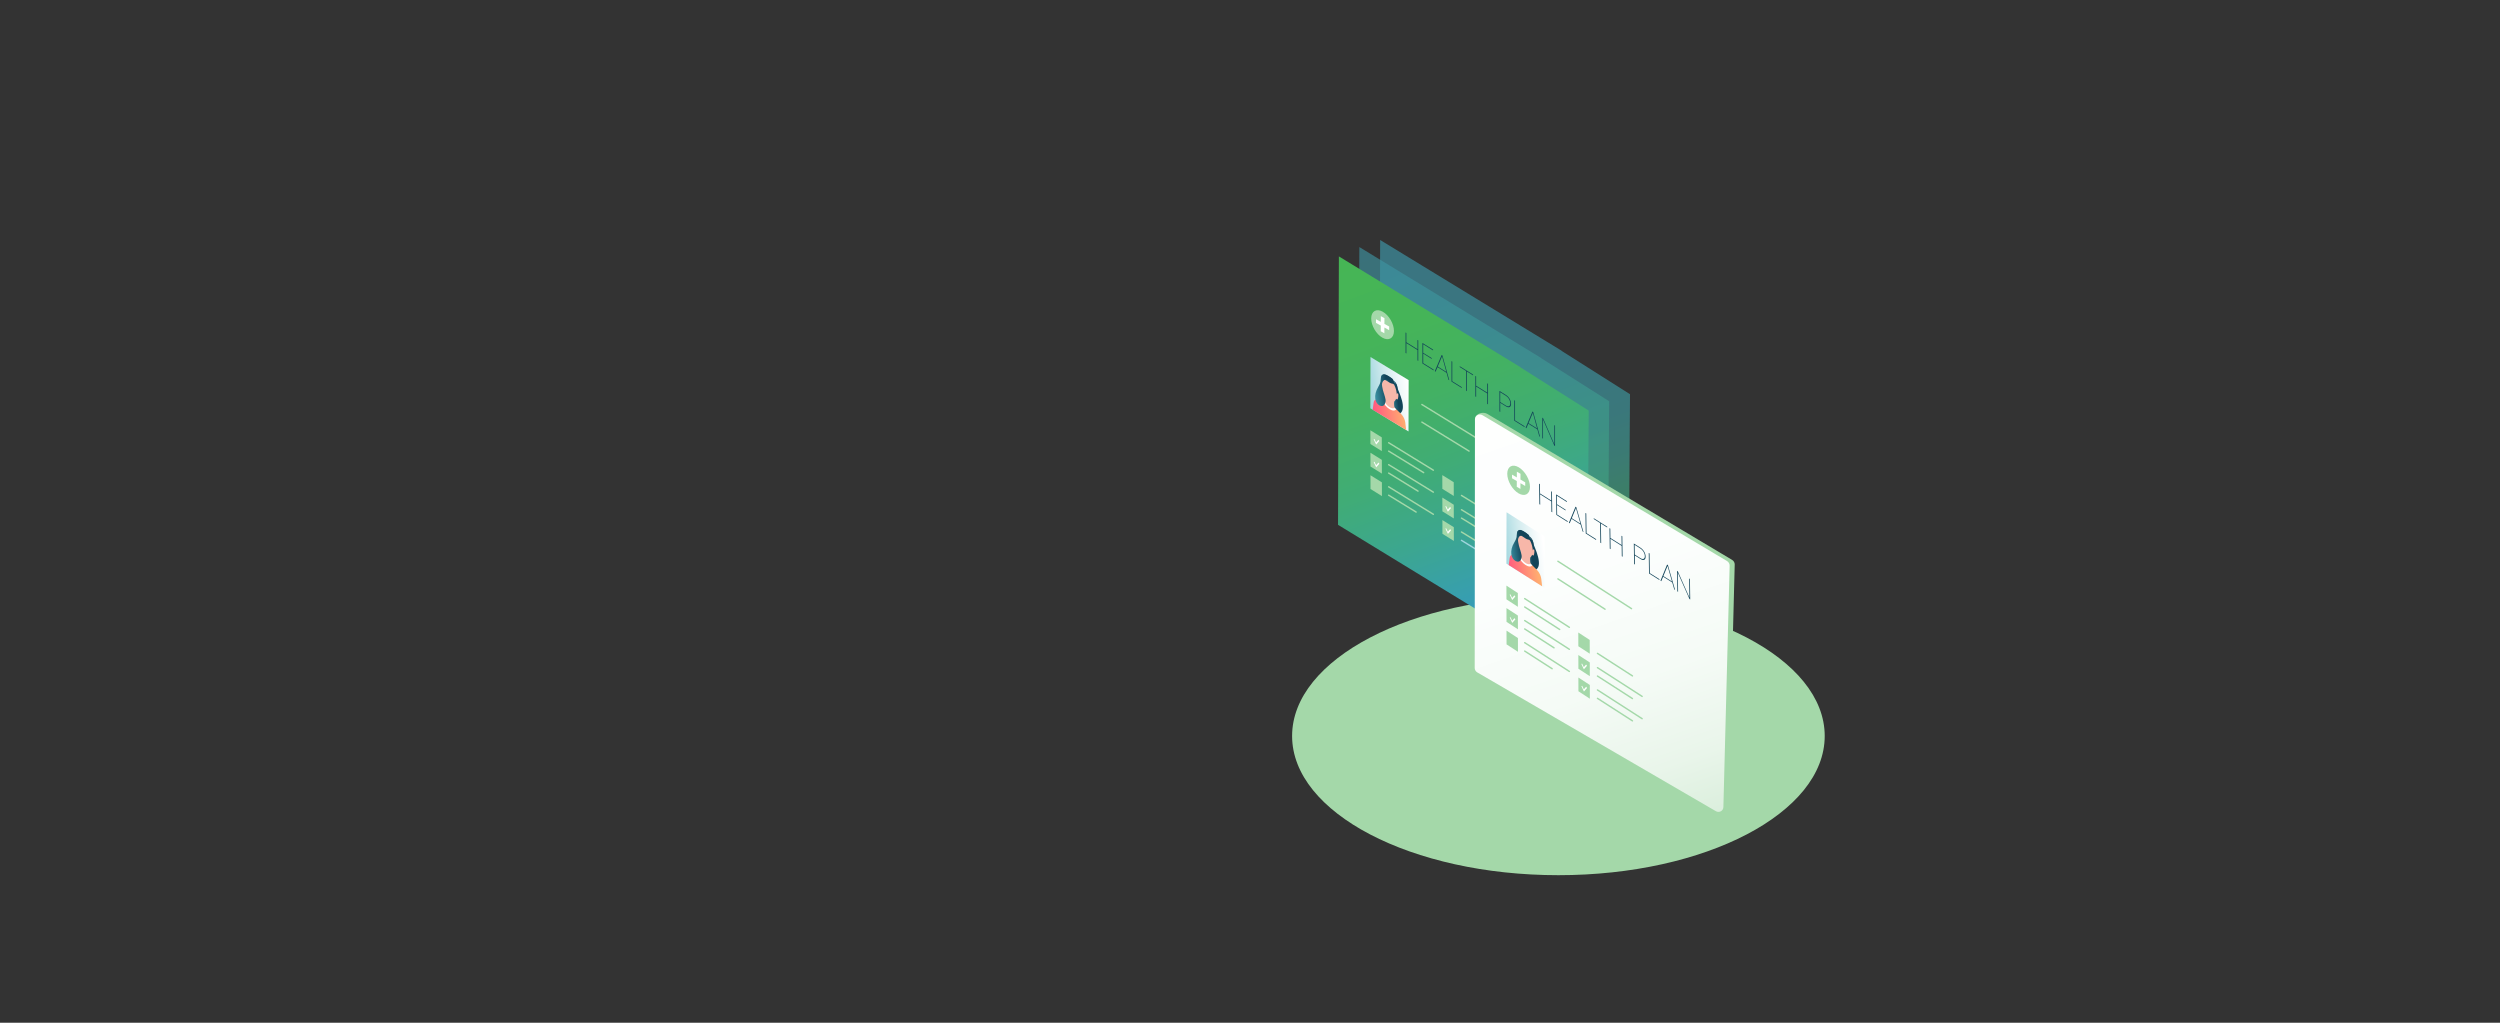 <?xml version="1.0" encoding="UTF-8"?>
<svg xmlns="http://www.w3.org/2000/svg" xmlns:xlink="http://www.w3.org/1999/xlink" viewBox="0 0 1320 540">
  <rect x="0" y="0" width="1320" height="540" fill="#333333" stroke="none"/>
  <defs>
    <style>
      .cls-1 {
        fill: url(#linear-gradient-8);
      }

      .cls-2 {
        fill: url(#linear-gradient-7);
      }

      .cls-3 {
        fill: url(#linear-gradient-5);
      }

      .cls-4 {
        fill: url(#linear-gradient-6);
      }

      .cls-5 {
        fill: url(#linear-gradient-9);
      }

      .cls-6 {
        fill: url(#linear-gradient-3);
      }

      .cls-7 {
        fill: #a4d8a9;
      }

      .cls-8 {
        fill: url(#linear-gradient-4);
      }

      .cls-8, .cls-9 {
        mix-blend-mode: multiply;
      }

      .cls-10 {
        fill: #9cc4f0;
      }

      .cls-11 {
        isolation: isolate;
      }

      .cls-9 {
        fill: url(#linear-gradient-11);
      }

      .cls-12 {
        fill: #f7b7a9;
      }

      .cls-13 {
        fill: url(#linear-gradient-2);
        opacity: .63;
      }

      .cls-14 {
        fill: url(#linear-gradient);
        opacity: .68;
      }

      .cls-15 {
        stroke: #9ed5dd;
      }

      .cls-15, .cls-16 {
        fill: none;
        stroke-linecap: round;
        stroke-linejoin: round;
        stroke-width: .76px;
      }

      .cls-17 {
        fill: #fff;
      }

      .cls-18 {
        fill: url(#linear-gradient-10);
      }

      .cls-19 {
        fill: url(#linear-gradient-12);
      }

      .cls-20 {
        fill: url(#linear-gradient-13);
      }

      .cls-21 {
        fill: url(#linear-gradient-14);
      }

      .cls-22 {
        fill: url(#linear-gradient-15);
      }

      .cls-23 {
        fill: url(#linear-gradient-16);
      }

      .cls-16 {
        stroke: #a4d8a9;
      }

      .cls-24 {
        fill: #124459;
      }
    </style>
    <linearGradient id="linear-gradient" x1="1364.25" y1="514.91" x2="1439.17" y2="733.56" gradientTransform="translate(-615.43 -475.61) rotate(1.99) scale(.94 1.06) skewX(11.13)" gradientUnits="userSpaceOnUse">
      <stop offset=".02" stop-color="#3e95a6"/>
      <stop offset=".39" stop-color="#3e95a4"/>
      <stop offset=".52" stop-color="#3e989d"/>
      <stop offset=".61" stop-color="#409d91"/>
      <stop offset=".68" stop-color="#41a380"/>
      <stop offset=".75" stop-color="#43ac6a"/>
      <stop offset=".79" stop-color="#46b555"/>
    </linearGradient>
    <linearGradient id="linear-gradient-2" x1="1330.06" y1="454.92" x2="1434.18" y2="758.79" gradientTransform="translate(-615.43 -475.61) rotate(1.99) scale(.94 1.06) skewX(11.13)" gradientUnits="userSpaceOnUse">
      <stop offset=".07" stop-color="#3e95a6"/>
      <stop offset=".28" stop-color="#3e96a2"/>
      <stop offset=".49" stop-color="#3f9b96"/>
      <stop offset=".69" stop-color="#41a382"/>
      <stop offset=".9" stop-color="#44ae66"/>
      <stop offset="1" stop-color="#46b555"/>
    </linearGradient>
    <linearGradient id="linear-gradient-3" x1="1339.67" y1="523.76" x2="1414.59" y2="742.41" gradientTransform="translate(-615.43 -475.61) rotate(1.99) scale(.94 1.06) skewX(11.13)" gradientUnits="userSpaceOnUse">
      <stop offset=".02" stop-color="#46b555"/>
      <stop offset=".19" stop-color="#45b458"/>
      <stop offset=".34" stop-color="#43b163"/>
      <stop offset=".49" stop-color="#40ac76"/>
      <stop offset=".63" stop-color="#3ca690"/>
      <stop offset=".77" stop-color="#379eb1"/>
      <stop offset=".91" stop-color="#3094da"/>
      <stop offset=".99" stop-color="#2c8ef6"/>
    </linearGradient>
    <linearGradient id="linear-gradient-4" x1="1329.44" y1="598.47" x2="1353.27" y2="598.47" gradientTransform="translate(-615.43 -475.61) rotate(1.99) scale(.94 1.06) skewX(11.13)" gradientUnits="userSpaceOnUse">
      <stop offset="0" stop-color="#9ed5dd"/>
      <stop offset=".45" stop-color="#d1ebee"/>
      <stop offset=".81" stop-color="#f2f9fa"/>
      <stop offset="1" stop-color="#fff"/>
    </linearGradient>
    <linearGradient id="linear-gradient-5" x1="1341.19" y1="600.36" x2="1348.03" y2="600.36" gradientTransform="translate(-615.43 -475.61) rotate(1.99) scale(.94 1.06) skewX(11.13)" gradientUnits="userSpaceOnUse">
      <stop offset="0" stop-color="#3e95a6"/>
      <stop offset=".17" stop-color="#328092"/>
      <stop offset=".67" stop-color="#124459"/>
    </linearGradient>
    <linearGradient id="linear-gradient-6" x1="1344.69" y1="595.39" x2="1346.41" y2="595.39" xlink:href="#linear-gradient-5"/>
    <linearGradient id="linear-gradient-7" x1="1337.45" y1="591.79" x2="1344.89" y2="591.79" xlink:href="#linear-gradient-5"/>
    <linearGradient id="linear-gradient-8" x1="1330.64" y1="608.58" x2="1348.07" y2="608.58" gradientTransform="translate(-615.43 -475.61) rotate(1.99) scale(.94 1.06) skewX(11.13)" gradientUnits="userSpaceOnUse">
      <stop offset="0" stop-color="#ff5680"/>
      <stop offset="1" stop-color="#ffad70"/>
    </linearGradient>
    <linearGradient id="linear-gradient-9" x1="1332.98" y1="596.57" x2="1344.45" y2="596.57" xlink:href="#linear-gradient-5"/>
    <linearGradient id="linear-gradient-10" x1="1368.61" y1="678.55" x2="1477.93" y2="997.58" gradientTransform="translate(-611.1 -650.79) rotate(3.61) scale(.94 1.06) skewX(12.87)" gradientUnits="userSpaceOnUse">
      <stop offset=".02" stop-color="#fff"/>
      <stop offset=".41" stop-color="#fcfefd"/>
      <stop offset=".58" stop-color="#f5fbf6"/>
      <stop offset=".71" stop-color="#e9f5ea"/>
      <stop offset=".82" stop-color="#d7edd9"/>
      <stop offset=".91" stop-color="#c0e4c3"/>
      <stop offset=".99" stop-color="#a4d8a9"/>
      <stop offset=".99" stop-color="#a4d8a9"/>
    </linearGradient>
    <linearGradient id="linear-gradient-11" x1="1370.6" y1="800.07" x2="1394.42" y2="800.07" gradientTransform="translate(-611.1 -650.79) rotate(3.61) scale(.94 1.06) skewX(12.87)" xlink:href="#linear-gradient-4"/>
    <linearGradient id="linear-gradient-12" x1="1382.35" y1="801.96" x2="1389.19" y2="801.96" gradientTransform="translate(-611.1 -650.79) rotate(3.61) scale(.94 1.06) skewX(12.87)" xlink:href="#linear-gradient-5"/>
    <linearGradient id="linear-gradient-13" x1="1385.85" y1="796.99" x2="1387.57" y2="796.99" gradientTransform="translate(-611.1 -650.79) rotate(3.61) scale(.94 1.06) skewX(12.87)" xlink:href="#linear-gradient-5"/>
    <linearGradient id="linear-gradient-14" x1="1378.61" y1="793.39" x2="1386.05" y2="793.39" gradientTransform="translate(-611.1 -650.79) rotate(3.61) scale(.94 1.06) skewX(12.87)" xlink:href="#linear-gradient-5"/>
    <linearGradient id="linear-gradient-15" x1="1371.8" y1="810.18" x2="1389.22" y2="810.18" gradientTransform="translate(-611.1 -650.79) rotate(3.61) scale(.94 1.06) skewX(12.87)" xlink:href="#linear-gradient-8"/>
    <linearGradient id="linear-gradient-16" x1="1374.13" y1="798.17" x2="1385.61" y2="798.17" gradientTransform="translate(-611.1 -650.79) rotate(3.61) scale(.94 1.06) skewX(12.87)" xlink:href="#linear-gradient-5"/>
  </defs>
  <g class="cls-11">
    <g id="Layer_1">
      <ellipse class="cls-7" cx="822.84" cy="388.6" rx="140.61" ry="73.5"/>
      <polygon class="cls-14" points="824.59 185.31 824.59 185.22 728.72 126.72 728.28 268.45 801.78 313.38 801.78 313.39 859.7 349.67 860.64 208.15 824.59 185.31"/>
      <polygon class="cls-13" points="813.59 189.03 813.59 188.94 717.73 130.44 717.28 272.16 790.78 317.09 790.78 317.11 848.7 353.39 849.64 211.87 813.59 189.03"/>
      <line class="cls-15" x1="769.53" y1="264.82" x2="793.12" y2="279.32"/>
      <g>
        <g>
          <polygon class="cls-6" points="802.79 193.97 802.8 193.88 706.93 135.38 706.48 277.11 779.98 322.03 779.98 322.05 837.91 358.33 838.85 216.81 802.79 193.97"/>
          <g>
            <path class="cls-7" d="M729.61,238.2l-6.03-3.76-.02-7.26,6.03,3.76.02,7.26Z"/>
            <path class="cls-7" d="M729.64,250.07l-6.03-3.76-.02-7.26,6.03,3.76.02,7.26Z"/>
            <path class="cls-7" d="M729.66,261.95l-6.03-3.76-.02-7.26,6.03,3.76.02,7.26Z"/>
            <path class="cls-7" d="M767.59,261.87l-6.03-3.76-.02-7.26,6.03,3.76.02,7.26Z"/>
            <path class="cls-7" d="M767.61,273.75l-6.03-3.76-.02-7.26,6.03,3.76.02,7.26Z"/>
            <path class="cls-7" d="M767.64,285.62l-6.03-3.76-.02-7.26,6.03,3.76.02,7.26Z"/>
            <polygon class="cls-17" points="726.61 234.74 725.27 231.91 725.7 231.77 726.57 233.61 727.79 232.19 728.25 232.84 726.61 234.74"/>
            <polygon class="cls-17" points="726.63 246.78 725.3 243.95 725.73 243.81 726.6 245.65 727.82 244.23 728.28 244.88 726.63 246.78"/>
            <polygon class="cls-17" points="764.47 270.2 763.14 267.38 763.57 267.23 764.44 269.07 765.66 267.65 766.12 268.3 764.47 270.2"/>
            <polygon class="cls-17" points="764.5 281.91 763.17 279.09 763.59 278.94 764.46 280.78 765.69 279.36 766.14 280.01 764.5 281.91"/>
          </g>
          <polygon class="cls-8" points="743.77 200.71 743.69 227.8 723.54 215.58 723.62 188.5 743.77 200.71"/>
          <path class="cls-3" d="M737.56,203.75c-.27-.72-.73-1.41-1.25-1.9-.24-.23-.46-.37-.48-.17-.05.47-.34,1.7-.34,1.7,0,0-3.99,17.79,2.94,15.33,5.41-1.92-.36-12.66-.58-13.93-.07-.38-.17-.73-.28-1.03Z"/>
          <path class="cls-4" d="M737.84,204.23c-.07-.4-.18-.76-.3-1.08-.27-.69-.71-1.34-1.21-1.82-.25-.24-.49-.41-.51-.2,0,.09,0,.2.21.44.23.27.46.64.46.64,0,0,.65.93.87,2.19.13.79.02,2.4-.08,3.51l.36,1.01s.43-3.42.21-4.69Z"/>
          <path class="cls-2" d="M736.06,202.58c-.31.77-.95,1.5-2.24.72l-4.32.74s-.64-2.72-.36-4.72c.18-1.28,1.05-1.83,2.45-1.37.89.29,2.56,1.4,3.66,2.18.62.44,1.03,1.9.81,2.45Z"/>
          <path class="cls-12" d="M737.2,208.1s.62-.76.99-.23c.37.54.02,2.98-.39,3.06-.41.08-1.19-.95-1.19-.95l.6-1.88Z"/>
          <path class="cls-12" d="M729.93,203.58s-.63-1.55-1-1.46c-.36.08.02,2.98.43,3.58.41.6,1.19.53,1.19.53l-.63-2.65Z"/>
          <path class="cls-1" d="M742.47,227.06l-17.7-10.73.5-3.66c.17-1.38,1.06-2.07,2.27-1.76.73.18,1.58.42,2.44.68.17.05.34.1.51.16.14.05.29.1.43.15.11.03.22.07.32.11.51.18.99.36,1.42.56.2.09.39.18.56.27.15.08.28.16.4.23.09.05.18.11.27.18.14.1.3.21.46.34.05.04.11.09.17.13,0,0,0,0,.01.01.01,0,.03.02.04.03.03.02.05.04.09.07.04.03.07.06.1.09.01,0,.03.02.05.04.05.04.1.08.15.12,0,0,0,0,.01.01h.01c.38.33.79.69,1.22,1.07.04.03.07.06.11.1.04.04.09.08.14.13.14.12.28.26.42.38.12.11.24.22.36.34.87.81,1.73,1.65,2.47,2.38.09.09.18.19.27.28.08.1.17.2.25.3.08.1.17.21.24.31.08.11.16.22.23.33.08.11.15.23.21.34.14.23.27.47.38.71.06.12.11.24.16.36.29.66.48,1.35.55,2l.46,3.95Z"/>
          <path class="cls-17" d="M737.23,216.1c-1.39-1.3-2.77-2.52-3.62-3.05-.85-.53-2.24-1.04-3.63-1.47.6,1.64,2.01,3.4,3.64,4.42,1.63,1.01,3.02.99,3.61.1Z"/>
          <path class="cls-10" d="M734.98,214.1c-.22-.19-.44-.36-.64-.52.2.16.41.33.64.52Z"/>
          <path class="cls-10" d="M730.45,206.18c-.17-.06-.35-.11-.52-.16h0c.17.05.35.11.52.16Z"/>
          <path class="cls-12" d="M736.31,215.32c-.76.53-1.79.21-2.69-.35-.9-.56-1.91-1.58-2.72-3.02.3-1.15.29-2.48-.02-4.01,1.8.9,3.61,2.02,5.41,3.37-.3,1.15-.29,2.48.02,4.01Z"/>
          <path class="cls-12" d="M737.48,208.4c.02,3.19-1.72,4.68-3.88,3.33-2.16-1.35-3.93-5.02-3.94-8.21,0-1.53.2-2.01.86-2.63.71-.67,1.49.1,3.03,1.06,1.75,1.09,2.05.16,2.77,1.65.71,1.49,1.16,3.2,1.17,4.79Z"/>
          <g>
            <path class="cls-7" d="M736.01,174.78c-.02,3.8-2.73,5.39-6.05,3.55-3.32-1.84-5.98-6.42-5.96-10.22.02-3.8,2.73-5.39,6.05-3.55,3.32,1.84,5.98,6.42,5.96,10.22Z"/>
            <polygon class="cls-17" points="733.49 172.41 730.97 171.01 730.99 167.98 729.07 166.92 729.05 169.95 726.53 168.54 726.51 170.47 729.04 171.87 729.02 174.9 730.94 175.97 730.96 172.94 733.48 174.34 733.49 172.41"/>
          </g>
          <path class="cls-5" d="M735.47,200.34c-.07-.08-.22-.26-.29-.33-1.06-.97-2.74-1.97-3.63-2.26-1.41-.46-2.23.29-2.41,1.57-.04.27-.06.55-.07.83.06,1.6-.8,3.18-1.33,4.06-2.83,4.75-1.63,8.65.53,9.8,2.04,1.08,2.97-.3,3.29-1.85.29-1.41-.71-3.8-1.39-6.2-.38-1.33-.51-2.85-.51-2.92,0-1.52.61-2.08,1.02-2.3,1.01-.53,2.28-.13,2.85.23,1.18.74,1.8.06,1.94-.64Z"/>
          <g>
            <path class="cls-24" d="M748.84,179.72v10.84s-.4-.26-.4-.26v-5.48s-5.88-3.66-5.88-3.66v5.48s-.41-.26-.41-.26v-10.84s.4.26.4.26v4.91s5.88,3.66,5.88,3.66v-4.91s.41.26.41.26Z"/>
            <path class="cls-24" d="M756.97,195.17l-.05.41-5.88-3.66v-10.84s5.66,3.53,5.66,3.53l-.05.41-5.2-3.24v4.51s4.53,2.82,4.53,2.82l-.05.38-4.47-2.78v5.02s5.52,3.44,5.52,3.44Z"/>
            <path class="cls-24" d="M763.79,196.85l-4.79-2.98-1.01,2.39-.41-.26,3.61-8.58.41.26,3.63,13.09-.44-.27-1-3.64ZM763.65,196.35l-2.25-8.21-2.27,5.39,4.52,2.82Z"/>
            <path class="cls-24" d="M771.85,204.44l-.05.41-5.4-3.36v-10.84s.4.26.4.26v10.39s5.05,3.14,5.05,3.14Z"/>
            <path class="cls-24" d="M777.76,198.18l-3.3-2.05v10.39s-.4-.26-.4-.26v-10.39s-3.35-2.08-3.35-2.08l.04-.42,7.05,4.39-.04.42Z"/>
            <path class="cls-24" d="M785.68,202.66v10.84s-.4-.26-.4-.26v-5.48s-5.88-3.66-5.88-3.66v5.48s-.41-.26-.41-.26v-10.84s.4.26.4.26v4.91s5.88,3.66,5.88,3.66v-4.91s.41.26.41.26Z"/>
            <path class="cls-24" d="M797.84,213.25c0,1.8-1.18,2.26-2.74,1.29l-2.98-1.86v4.82s-.41-.26-.41-.26v-10.84s3.41,2.13,3.41,2.13c1.56.97,2.71,2.81,2.72,4.71ZM797.42,213c0-1.66-1.05-3.24-2.3-4.02l-3.01-1.87v5.16s2.97,1.85,2.97,1.85c1.32.82,2.34.46,2.34-1.11Z"/>
            <path class="cls-24" d="M804.99,225.08l-.05.41-5.4-3.36v-10.84s.4.26.4.26v10.39s5.05,3.14,5.05,3.14Z"/>
            <path class="cls-24" d="M811.73,226.71l-4.79-2.98-1.01,2.39-.41-.26,3.61-8.59.41.26,3.63,13.09-.44-.27-1-3.64ZM811.59,226.21l-2.25-8.21-2.27,5.39,4.52,2.82Z"/>
            <path class="cls-24" d="M821.06,224.7v10.84s-.39-.25-.39-.25l-5.95-13.77v10.07s-.38-.24-.38-.24v-10.84s.39.25.39.25l5.95,13.8v-10.1s.38.24.38.24Z"/>
          </g>
        </g>
        <line class="cls-16" x1="750.76" y1="222.88" x2="775.66" y2="238.18"/>
        <line class="cls-16" x1="733.22" y1="233.77" x2="756.81" y2="248.27"/>
        <line class="cls-16" x1="733.22" y1="238.2" x2="751.69" y2="249.55"/>
        <line class="cls-16" x1="771.67" y1="261.6" x2="790.14" y2="272.96"/>
        <line class="cls-16" x1="771.67" y1="269.13" x2="795.25" y2="283.63"/>
        <line class="cls-16" x1="771.67" y1="273.56" x2="790.14" y2="284.91"/>
        <line class="cls-16" x1="771.67" y1="280.89" x2="795.25" y2="295.39"/>
        <line class="cls-15" x1="771.67" y1="285.32" x2="790.14" y2="296.67"/>
        <line class="cls-16" x1="733.22" y1="245.36" x2="756.81" y2="259.86"/>
        <line class="cls-16" x1="733.22" y1="249.79" x2="748.71" y2="259.31"/>
        <line class="cls-16" x1="733.22" y1="257.04" x2="756.81" y2="271.54"/>
        <line class="cls-16" x1="733.22" y1="261.47" x2="747.71" y2="270.37"/>
        <line class="cls-16" x1="750.76" y1="213.58" x2="789.65" y2="237.49"/>
      </g>
      <g>
        <g>
          <path class="cls-7" d="M778.78,221.45l2.53,130.6c0,.94.49,1.83,1.3,2.33l123.57,74.03c1.71,1.04,6.41-.12,6.45-2.88l3.3-127.46c.02-.99-.5-1.92-1.35-2.43l-129.13-77.02c-2.4-1.52-6.66-.3-6.66,2.83Z"/>
          <path class="cls-18" d="M778.78,221.45l-.14,131.21c0,.94.49,1.83,1.3,2.33l125.97,73.27c1.76,1.1,3.99-.07,4.04-2.12l3.3-127.46c.02-.99-.5-1.92-1.35-2.43l-129.13-77.02c-1.78-1.06-3.99.16-3.99,2.21Z"/>
          <g>
            <path class="cls-7" d="M801.44,320.39l-6.03-3.93-.02-7.26,6.03,3.93.02,7.26Z"/>
            <path class="cls-7" d="M801.47,332.27l-6.03-3.93-.02-7.26,6.03,3.93.02,7.26Z"/>
            <path class="cls-7" d="M801.49,344.16l-6.03-3.93-.02-7.26,6.03,3.93.02,7.26Z"/>
            <path class="cls-7" d="M839.39,345.15l-6.03-3.93-.02-7.26,6.03,3.93.02,7.26Z"/>
            <path class="cls-7" d="M839.42,357.03l-6.03-3.93-.02-7.26,6.03,3.93.02,7.26Z"/>
            <path class="cls-7" d="M839.44,368.92l-6.03-3.93-.02-7.26,6.03,3.93.02,7.26Z"/>
            <polygon class="cls-17" points="798.44 316.84 797.11 313.98 797.54 313.84 798.4 315.71 799.63 314.32 800.08 314.99 798.44 316.84"/>
            <polygon class="cls-17" points="798.47 328.89 797.14 326.02 797.56 325.89 798.43 327.76 799.65 326.37 800.11 327.04 798.47 328.89"/>
            <polygon class="cls-17" points="836.28 353.4 834.95 350.53 835.38 350.4 836.24 352.26 837.47 350.88 837.92 351.54 836.28 353.4"/>
            <polygon class="cls-17" points="836.31 365.12 834.97 362.25 835.4 362.12 836.27 363.98 837.49 362.6 837.95 363.26 836.31 365.12"/>
          </g>
          <polygon class="cls-9" points="815.59 283.28 815.51 310.38 795.38 297.59 795.46 270.48 815.59 283.28"/>
          <path class="cls-19" d="M809.39,286.14c-.27-.73-.73-1.43-1.25-1.93-.24-.23-.46-.38-.48-.18-.05.46-.34,1.69-.34,1.69,0,0-3.99,17.69,2.94,15.42,5.41-1.77-.36-12.68-.58-13.95-.07-.38-.17-.74-.28-1.04Z"/>
          <path class="cls-20" d="M809.67,286.63c-.07-.4-.18-.77-.3-1.09-.27-.7-.71-1.36-1.21-1.86-.25-.25-.49-.42-.51-.21,0,.09,0,.2.21.44.23.27.46.65.46.65,0,0,.65.95.87,2.22.13.79.02,2.4-.08,3.51l.36,1.02s.43-3.41.21-4.69Z"/>
          <path class="cls-21" d="M807.88,284.93c-.31.77-.95,1.47-2.24.66l-4.32.62s-.64-2.74-.36-4.73c.18-1.28,1.04-1.8,2.45-1.3.89.32,2.56,1.48,3.66,2.28.62.45,1.03,1.93.81,2.47Z"/>
          <path class="cls-12" d="M809.03,290.48s.62-.74.99-.2c.37.55.01,2.98-.39,3.05-.41.07-1.19-.99-1.19-.99l.6-1.87Z"/>
          <path class="cls-12" d="M801.76,285.76s-.63-1.56-1-1.49c-.36.07.02,2.98.43,3.59.41.61,1.19.57,1.19.57l-.63-2.67Z"/>
          <path class="cls-22" d="M814.29,309.6l-17.69-11.24.49-3.65c.17-1.38,1.05-2.05,2.27-1.7.73.2,1.58.47,2.44.75.17.06.34.11.51.17.14.05.29.11.43.16.11.04.21.08.32.12.51.19.99.39,1.41.6.2.09.38.19.55.29.15.08.28.16.4.24.09.05.18.12.27.19.14.11.3.22.46.35.05.04.11.09.17.14,0,0,0,0,.01.01.01,0,.03.02.04.03.03.02.05.04.08.07.04.03.07.06.1.09.01,0,.03.03.05.04.05.04.1.08.15.12,0,0,0,0,.01.01h.01c.38.34.79.71,1.22,1.1.04.03.07.07.11.1.04.04.09.09.14.13.14.13.28.26.42.4.12.11.24.23.36.35.87.84,1.73,1.7,2.47,2.45.09.09.18.19.27.29.08.1.17.2.25.3.08.11.17.21.24.32.08.11.16.22.23.33.08.11.15.23.21.35.14.23.27.48.38.72.06.12.11.24.16.37.28.67.48,1.36.55,2.02l.46,3.96Z"/>
          <path class="cls-17" d="M809.05,298.49c-1.39-1.34-2.77-2.6-3.62-3.15-.85-.55-2.24-1.1-3.63-1.57.6,1.66,2.01,3.46,3.64,4.52,1.63,1.06,3.02,1.08,3.6.2Z"/>
          <path class="cls-10" d="M806.81,296.42c-.22-.19-.44-.37-.64-.54.2.17.41.34.64.54Z"/>
          <path class="cls-10" d="M802.29,288.38c-.17-.06-.35-.12-.52-.18h0c.17.06.35.12.52.18Z"/>
          <path class="cls-12" d="M808.14,297.69c-.76.51-1.79.16-2.69-.43-.9-.59-1.9-1.63-2.72-3.1.3-1.14.29-2.48-.02-4.02,1.8.95,3.6,2.13,5.41,3.53-.3,1.14-.29,2.48.02,4.02Z"/>
          <path class="cls-12" d="M809.3,290.79c.02,3.19-1.72,4.63-3.88,3.22-2.16-1.41-3.92-5.14-3.94-8.33,0-1.54.2-2,.86-2.6.71-.65,1.48.14,3.03,1.15,1.75,1.14,2.05.22,2.76,1.73.71,1.51,1.16,3.24,1.17,4.83Z"/>
          <g>
            <path class="cls-7" d="M807.83,257.11c-.02,3.8-2.73,5.32-6.04,3.38-3.31-1.94-5.98-6.59-5.96-10.39.02-3.8,2.73-5.32,6.04-3.38,3.31,1.94,5.98,6.59,5.96,10.39Z"/>
            <polygon class="cls-17" points="805.32 254.67 802.8 253.19 802.82 250.16 800.9 249.04 800.88 252.07 798.36 250.6 798.35 252.53 800.87 254 800.85 257.03 802.77 258.15 802.79 255.12 805.31 256.6 805.32 254.67"/>
          </g>
          <path class="cls-23" d="M807.3,282.67c-.07-.09-.22-.27-.29-.34-1.05-1-2.74-2.05-3.63-2.37-1.4-.5-2.23.23-2.41,1.51-.04.27-.06.55-.07.83.06,1.6-.8,3.16-1.32,4.03-2.82,4.67-1.63,8.61.53,9.82,2.03,1.14,2.97-.22,3.28-1.76.29-1.41-.71-3.83-1.39-6.24-.38-1.35-.51-2.87-.51-2.94,0-1.52.61-2.06,1.02-2.27,1.01-.51,2.28-.07,2.85.31,1.18.77,1.8.11,1.93-.59Z"/>
          <g>
            <path class="cls-24" d="M819.43,259.65l.15,10.83-.42-.26-.07-5.48-5.93-3.75.07,5.48-.42-.26-.15-10.83.42.26.07,4.91,5.93,3.75-.07-4.91.42.26Z"/>
            <path class="cls-24" d="M827.75,275.21l-.05.41-5.93-3.75-.15-10.83,5.71,3.61-.05.41-5.25-3.31.06,4.51,4.56,2.88-.05.38-4.51-2.85.07,5.01,5.57,3.52Z"/>
            <path class="cls-24" d="M834.6,276.99l-4.83-3.05-.98,2.37-.42-.26,3.5-8.52.42.26,3.79,13.13-.44-.28-1.05-3.65ZM834.46,276.49l-2.36-8.23-2.2,5.35,4.56,2.88Z"/>
            <path class="cls-24" d="M842.77,284.7l-.05.41-5.45-3.44-.15-10.83.42.26.14,10.38,5.08,3.21Z"/>
            <path class="cls-24" d="M848.61,278.53l-3.33-2.1.14,10.38-.42-.26-.14-10.38-3.37-2.13.03-.42,7.11,4.49-.03.42Z"/>
            <path class="cls-24" d="M856.58,283.13l.15,10.83-.42-.26-.07-5.47-5.93-3.75.07,5.48-.42-.26-.15-10.83.42.26.07,4.91,5.93,3.75-.07-4.91.42.26Z"/>
            <path class="cls-24" d="M868.89,293.9c.02,1.8-1.15,2.25-2.72,1.25l-3-1.9.06,4.81-.42-.26-.15-10.83,3.45,2.18c1.57.99,2.75,2.85,2.78,4.74ZM868.47,293.64c-.02-1.66-1.09-3.25-2.36-4.05l-3.03-1.92.07,5.15,2.99,1.89c1.33.84,2.35.49,2.33-1.08Z"/>
            <path class="cls-24" d="M876.19,305.82l-.05.41-5.45-3.44-.15-10.83.42.26.14,10.38,5.08,3.21Z"/>
            <path class="cls-24" d="M882.96,307.55l-4.83-3.05-.98,2.37-.42-.26,3.5-8.52.42.26,3.79,13.13-.44-.28-1.05-3.65ZM882.82,307.05l-2.36-8.23-2.2,5.35,4.56,2.88Z"/>
            <path class="cls-24" d="M892.28,305.69l.15,10.83-.4-.25-6.13-13.85.13,10.06-.39-.25-.15-10.83.4.25,6.13,13.88-.14-10.09.39.25Z"/>
          </g>
        </g>
        <line class="cls-16" x1="822.58" y1="305.65" x2="847.46" y2="321.67"/>
        <line class="cls-16" x1="805.05" y1="316.06" x2="828.62" y2="331.23"/>
        <line class="cls-16" x1="805.05" y1="320.49" x2="823.51" y2="332.37"/>
        <line class="cls-16" x1="843.47" y1="344.99" x2="861.93" y2="356.88"/>
        <line class="cls-16" x1="843.47" y1="352.53" x2="867.04" y2="367.7"/>
        <line class="cls-16" x1="843.47" y1="356.96" x2="861.92" y2="368.84"/>
        <line class="cls-16" x1="843.47" y1="364.3" x2="867.04" y2="379.47"/>
        <line class="cls-16" x1="843.47" y1="368.73" x2="861.92" y2="380.61"/>
        <line class="cls-16" x1="805.05" y1="327.66" x2="828.62" y2="342.83"/>
        <line class="cls-16" x1="805.05" y1="332.09" x2="820.53" y2="342.05"/>
        <line class="cls-16" x1="805.05" y1="339.34" x2="828.62" y2="354.52"/>
        <line class="cls-16" x1="805.05" y1="343.77" x2="819.52" y2="353.09"/>
        <line class="cls-16" x1="822.58" y1="296.35" x2="861.44" y2="321.37"/>
      </g>
    </g>
  </g>
</svg>